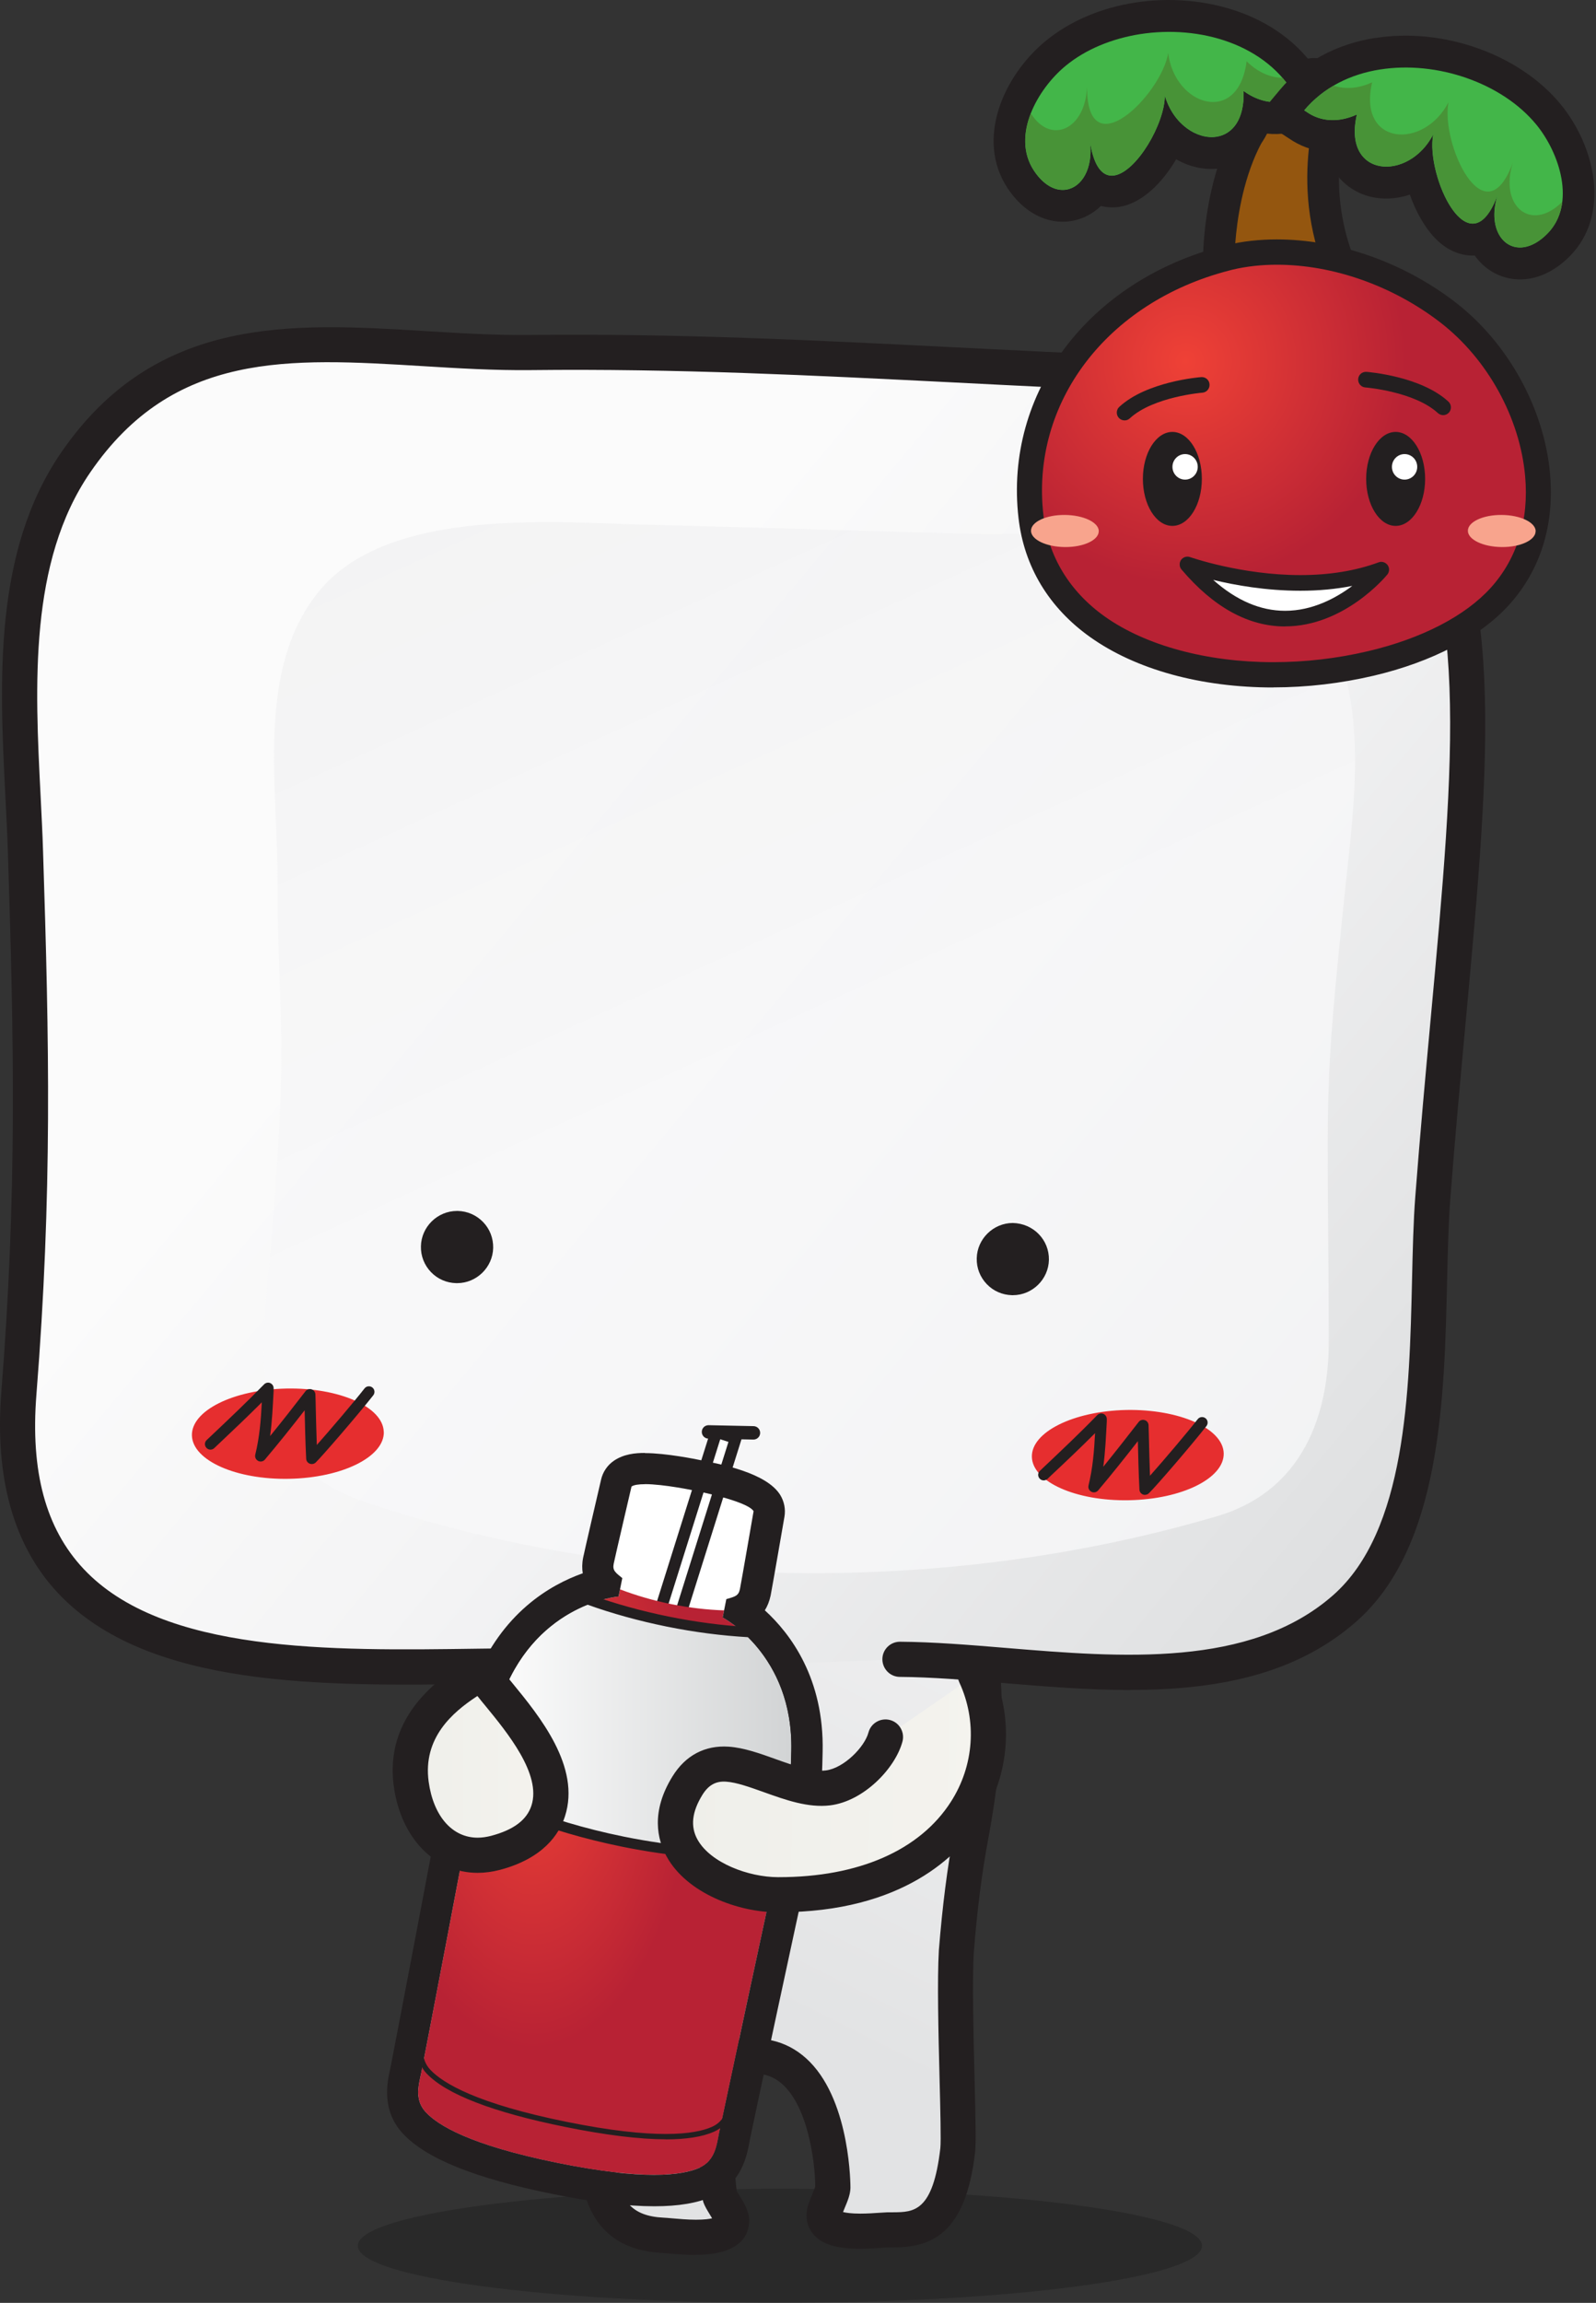 <svg width="416" height="600" viewBox="0 0 416 600" fill="none" xmlns="http://www.w3.org/2000/svg">
<rect x="0" y="0" width="416" height="600" fill="#333333" stroke="none"/>
<path d="M313.303 585.137C313.303 593.362 264.055 599.999 203.285 599.999C142.514 599.999 93.267 593.342 93.267 585.137C93.267 576.933 142.514 570.275 203.285 570.275C264.055 570.275 313.303 576.933 313.303 585.137Z" fill="black" fill-opacity="0.2"/>
<path d="M253.102 478.236C256.624 459.384 260.39 426.729 247.788 410.197C245.569 407.266 242.862 404.721 239.787 402.543C223.786 391.142 198.215 389.757 181.297 396.191C148.499 408.671 143.776 446.538 141.394 476.567C140.417 488.741 141.883 499.837 144.509 510.525C146.199 521.478 155.299 558.612 155.747 563.905C156.602 573.413 159.819 581.8 172.746 582.452C176.411 582.635 190.601 584.834 190.682 578.686C190.703 576.894 188.158 573.861 187.608 572.293C187.14 570.909 184.107 537.785 192.698 536.156C215.948 531.739 217.128 566.898 217.067 570.033C217.027 571.703 214.95 575.184 214.807 576.975C214.319 582.981 227.796 581.169 231.461 581.067C237.406 580.905 247.056 582.554 249.6 560.281C250.15 555.375 248.44 521.865 249.254 508.489C250.048 498.371 251.229 488.273 253.122 478.256L253.102 478.236Z" fill="url(#paint0_linear_262_617)"/>
<path d="M181.359 587.52C178.732 587.52 176.167 587.296 174.294 587.134C173.582 587.073 172.971 587.011 172.523 586.991C153.121 586.014 151.676 569.646 151.187 564.271C150.984 561.97 148.459 550.712 146.22 540.777C143.593 529.132 140.906 517.079 139.99 511.318C136.916 498.757 135.918 487.58 136.814 476.159C139.522 442.241 145.263 404.944 179.649 391.854C186.754 389.146 195.162 387.721 203.936 387.721C218.554 387.721 232.581 391.752 242.435 398.755C245.977 401.28 248.99 404.17 251.433 407.387C264.422 424.448 261.959 455.78 257.602 479.05C255.912 488.007 254.691 497.739 253.815 508.794C253.388 516.062 253.734 530.109 254.019 541.388C254.283 552.178 254.426 558.387 254.161 560.728C251.677 582.451 242.435 585.505 232.825 585.566C232.398 585.566 231.991 585.566 231.583 585.566C231.156 585.566 230.545 585.627 229.853 585.668C228.367 585.77 226.311 585.912 224.214 585.912C218.167 585.912 214.482 584.813 212.202 582.349C210.757 580.782 210.064 578.705 210.248 576.527C210.37 574.939 211.062 573.29 211.713 571.722C211.978 571.071 212.385 570.134 212.487 569.686C212.528 565.635 211.306 550.529 204.547 543.627C201.717 540.736 198.256 539.739 193.859 540.512C193.391 541.082 191.518 544.116 191.314 555.456C191.192 562.357 191.762 569.076 192.027 570.847C192.19 571.132 192.515 571.681 192.76 572.068C193.961 574.002 195.304 576.221 195.284 578.664C195.243 581.963 193.391 587.48 181.379 587.48L181.359 587.52ZM149.07 509.995C149.945 515.512 152.714 527.849 155.178 538.761C158.211 552.259 160.084 560.688 160.328 563.436C161.224 573.493 164.644 577.402 172.991 577.809C173.521 577.83 174.254 577.891 175.109 577.972C176.819 578.115 179.14 578.339 181.379 578.339C183.619 578.339 184.84 578.155 185.614 577.972C185.39 577.585 185.145 577.199 184.962 576.893C184.311 575.814 183.68 574.796 183.313 573.738C182.723 572.007 180.076 546.009 185.695 536.318C187.609 533.02 190.113 531.921 191.864 531.595C199.478 530.15 206.054 532.104 211.103 537.235C221.771 548.106 221.669 569.849 221.669 570.053C221.628 571.783 220.936 573.453 220.183 575.244C220.06 575.55 219.877 575.957 219.735 576.344C220.508 576.527 221.893 576.751 224.234 576.751C226.026 576.751 227.838 576.629 229.283 576.527C230.118 576.466 230.83 576.425 231.36 576.405C231.828 576.405 232.296 576.405 232.805 576.405C238.139 576.364 243.188 576.344 245.102 559.69C245.305 557.858 245.102 549.592 244.898 541.612C244.593 529.559 244.267 515.878 244.715 508.142C245.631 496.68 246.914 486.623 248.644 477.339C251.942 459.79 255.729 428.072 244.185 412.904C242.312 410.441 239.951 408.181 237.162 406.186C228.835 400.262 216.742 396.862 203.998 396.862C196.302 396.862 189.034 398.083 182.967 400.384C153.569 411.581 148.48 445.722 145.996 476.851C145.161 487.336 146.118 497.657 148.988 509.343C149.029 509.547 149.07 509.75 149.09 509.954L149.07 509.995Z" fill="#231F20"/>
<path d="M234.575 432.325C270.712 432.549 320.244 445.619 350.436 419.132C376.373 396.392 371.039 343.541 373.462 312.066C383.886 176.417 405.853 101.619 297.117 97.344C242.637 95.206 192.82 91.277 138.299 91.867C94.182 92.356 49.149 77.698 19.751 120.471C0.003 149.238 5.581 189.1 6.64 221.959C8.289 273.324 8.961 311.781 4.93 363.004C-2.338 454.984 107.375 429.454 166.17 434.849" fill="url(#paint1_linear_262_617)"/>
<path d="M294.532 440.328C283.477 440.328 272.3 439.392 261.612 438.516C252.003 437.722 242.902 436.969 234.555 436.908C232.031 436.908 229.995 434.831 229.995 432.307C229.995 429.782 232.051 427.747 234.576 427.747H234.596C243.31 427.808 252.552 428.561 262.365 429.375C292.109 431.839 325.803 434.628 347.424 415.674C366.52 398.919 367.375 362.68 368.047 333.567C368.23 325.709 368.393 318.278 368.902 311.702C370.164 295.212 371.589 279.821 372.953 264.959C379.122 198.06 383.581 149.729 361.41 124.423C349.032 110.315 328.551 103.148 296.955 101.906C280.627 101.275 264.544 100.461 249.01 99.667C211.693 97.794 176.431 96.002 138.361 96.43C128.874 96.532 119.366 95.962 110.144 95.392C75.33 93.274 45.261 91.422 23.538 123.059C7.495 146.39 9.124 178.679 10.57 207.14C10.814 212.128 11.079 217.035 11.221 221.799C12.829 271.596 13.644 310.908 9.491 363.352C7.903 383.405 11.913 398.247 21.767 408.752C42.39 430.76 86.059 430.108 124.598 429.558C139.806 429.334 154.179 429.131 166.578 430.271C169.102 430.495 170.955 432.734 170.731 435.259C170.507 437.783 168.227 439.656 165.743 439.412C153.833 438.313 139.704 438.537 124.741 438.74C84.309 439.31 38.481 439.982 15.089 415.043C3.546 402.726 -1.422 385.095 0.35 362.64C4.462 310.664 3.648 271.616 2.06 222.104C1.917 217.401 1.652 212.556 1.408 207.609C-0.098 177.681 -1.829 143.764 15.965 117.868C40.639 81.975 76.246 84.154 110.693 86.251C119.753 86.8 129.138 87.391 138.259 87.269C176.615 86.861 211.998 88.633 249.458 90.526C264.971 91.3 281.034 92.114 297.301 92.745C331.585 94.089 354.142 102.232 368.291 118.377C393.068 146.634 388.446 196.615 382.074 265.794C380.71 280.635 379.285 295.965 378.023 312.394C377.534 318.726 377.371 326.035 377.188 333.771C376.475 364.675 375.58 403.153 353.45 422.555C337.244 436.786 316.112 440.308 294.532 440.308V440.328Z" fill="#231F20"/>
<g opacity="0.74">
<path d="M232.234 409.36C261.327 407.854 290.094 403.049 317.211 395.048C341.845 387.76 346.385 364.999 346.344 349.404C346.161 281.508 344.777 287.901 350.62 231.731C353.042 208.38 357.562 179.226 342.619 158.868C324.988 134.845 282.296 139.527 256.868 139.14C243.35 138.937 185.898 137.064 172.38 136.819C146.972 136.392 101.084 131.2 82.68 154.633C67.065 174.503 72.215 203.718 72.297 227.171C72.419 266.687 75.371 269.395 70.587 324.404C68.042 353.761 63.217 380.655 95.322 391.424C138.32 405.859 185.715 411.783 232.234 409.36Z" fill="url(#paint2_linear_262_617)"/>
</g>
<path d="M202.104 487.784C202.939 484.567 199.05 481.575 199.05 481.575C203 481.697 205.829 477.279 206.277 456.147C206.807 430.984 188.382 421.435 188.382 421.435L189.339 416.651C191.538 416 192.515 415.837 192.881 414.045C193.248 412.254 196.444 393.727 196.444 393.727C194.754 391.02 180.972 388.353 180.972 388.353C180.972 388.353 167.25 385.462 164.624 387.294C164.624 387.294 160.348 405.617 159.982 407.388C159.615 409.179 160.45 409.709 162.221 411.154L161.244 415.938C161.244 415.938 140.539 417.547 131.235 440.939C123.418 460.585 124.293 465.756 127.998 467.181C127.998 467.181 123.255 468.423 122.766 471.701C122.278 474.979 110.347 537.337 109.777 540.085C109.207 542.854 107.864 546.987 110.979 550.326C114.093 553.665 122.217 558.856 145.446 563.559C168.675 568.262 178.162 566.633 182.336 564.78C186.509 562.928 186.876 558.591 187.425 555.823C187.975 553.054 201.249 490.98 202.083 487.764L202.104 487.784Z" fill="white"/>
<path d="M138.381 544.641L133.333 543.013L186.733 373.059L191.803 374.687L138.381 544.641Z" fill="white"/>
<path d="M138.382 546.17C138.219 546.17 138.076 546.149 137.913 546.088L132.844 544.48C132.05 544.215 131.602 543.36 131.846 542.566L185.268 372.612C185.39 372.225 185.654 371.9 186.021 371.717C186.387 371.533 186.794 371.493 187.181 371.615L192.23 373.223C193.024 373.488 193.472 374.343 193.228 375.137L139.827 545.091C139.705 545.478 139.44 545.803 139.074 545.987C138.85 546.109 138.606 546.149 138.361 546.149L138.382 546.17ZM135.226 542.037L137.384 542.729L189.869 375.686L187.731 374.994L135.226 542.037Z" fill="#231F20"/>
<g style="mix-blend-mode:multiply">
<path d="M199.029 481.57C202.978 481.692 205.808 477.274 206.256 456.142C206.785 430.979 188.361 421.431 188.361 421.431L188.727 419.578C184.33 419.436 179.708 418.906 174.944 417.949C170.201 416.992 165.722 415.669 161.61 414.102L161.243 415.954C161.243 415.954 140.538 417.563 131.234 440.955C123.417 460.601 124.292 465.772 127.997 467.197C127.997 467.197 123.254 468.439 122.765 471.717C122.277 474.994 110.346 537.353 109.776 540.101C109.206 542.87 107.863 547.003 110.978 550.342C114.113 553.68 122.216 558.872 145.445 563.575C168.694 568.278 178.161 566.649 182.355 564.796C186.528 562.944 186.895 558.607 187.445 555.838C187.994 553.07 201.268 490.996 202.103 487.779C202.938 484.563 199.049 481.57 199.049 481.57H199.029Z" fill="url(#paint3_radial_262_617)"/>
</g>
<path d="M173.54 557.388C166.7 557.388 157.945 556.309 147.359 554.172C128.446 550.344 116.271 545.641 111.161 540.206C108.006 536.826 108.881 532.815 109.533 529.863L109.736 528.947C109.818 528.581 110.143 528.337 110.551 528.418C110.917 528.499 111.161 528.866 111.08 529.232L110.876 530.169C110.266 532.958 109.492 536.419 112.159 539.269C115.538 542.852 124.435 548.125 147.624 552.828C170.832 557.531 181.053 556.146 185.552 554.151C189.115 552.584 189.766 549.082 190.275 546.273L190.458 545.336C190.54 544.97 190.886 544.705 191.273 544.807C191.639 544.888 191.883 545.255 191.802 545.621L191.619 546.537C191.069 549.489 190.336 553.541 186.101 555.414C183.109 556.737 178.895 557.409 173.52 557.409L173.54 557.388Z" fill="#231F20"/>
<path d="M192.861 483.101C186.285 483.101 175.658 482.531 162.405 479.843C140.662 475.426 127.897 468.605 127.367 468.32C126.146 467.852 125.148 466.916 124.558 465.592C122.889 461.765 124.517 454.232 130.014 440.429C135.694 426.178 145.446 419.745 152.653 416.854C152.816 416.793 152.979 416.752 153.141 416.752C153.284 416.752 153.447 416.772 153.589 416.833C160.043 419.134 166.924 421.048 174.029 422.493C181.114 423.918 188.179 424.855 195.06 425.242C195.386 425.242 195.691 425.404 195.915 425.628C201.412 431.105 207.906 440.836 207.58 456.166C207.173 475.65 204.893 482.897 199.193 482.897C199.071 482.897 196.851 483.101 192.861 483.101Z" fill="url(#paint4_linear_262_617)"/>
<path d="M153.141 418.097C159.493 420.377 166.435 422.311 173.764 423.797C181.093 425.283 188.239 426.179 194.978 426.566C200.21 431.757 206.582 441.204 206.257 456.127C205.829 476.974 203.06 481.555 199.192 481.555C199.131 481.555 199.09 481.555 199.029 481.555C199.029 481.555 196.831 481.758 192.861 481.758C186.611 481.758 175.983 481.229 162.669 478.541C140.865 474.124 127.998 467.161 127.998 467.161C124.313 465.736 123.417 460.565 131.235 440.919C136.752 427.034 146.3 420.825 153.141 418.076M153.141 415.43C152.815 415.43 152.469 415.491 152.143 415.613C144.712 418.606 134.615 425.243 128.772 439.942C123.051 454.294 121.483 461.888 123.336 466.123C124.048 467.731 125.229 468.892 126.878 469.563C128.425 470.378 141.17 476.892 162.139 481.147C175.515 483.855 186.224 484.425 192.861 484.425C196.362 484.425 198.541 484.262 199.131 484.222H199.192C205.849 484.222 208.476 476.628 208.903 456.188C209.229 440.389 202.531 430.332 196.851 424.693C196.383 424.225 195.772 423.96 195.12 423.919C188.321 423.532 181.297 422.616 174.294 421.191C167.249 419.766 160.45 417.873 154.037 415.593C153.752 415.491 153.446 415.43 153.141 415.43Z" fill="#231F20"/>
<path d="M168.084 386.684C173.032 386.684 180.951 388.353 180.951 388.353C180.951 388.353 194.734 391.02 196.424 393.728C196.424 393.728 193.227 412.254 192.861 414.046C192.494 415.837 191.538 416 189.319 416.652L188.362 421.436C188.362 421.436 206.786 430.984 206.257 456.147C205.829 476.995 203.061 481.575 199.192 481.575C199.131 481.575 199.091 481.575 199.03 481.575C199.03 481.575 202.918 484.568 202.083 487.785C201.249 491.001 187.995 553.075 187.425 555.844C186.855 558.612 186.509 562.949 182.336 564.801C180.178 565.758 176.615 566.654 170.487 566.654C164.725 566.654 156.684 565.86 145.425 563.58C122.196 558.877 114.073 553.686 110.958 550.347C107.823 547.028 109.187 542.875 109.757 540.106C110.327 537.338 122.257 474.999 122.746 471.722C123.234 468.444 127.978 467.202 127.978 467.202C124.293 465.777 123.397 460.606 131.215 440.96C140.519 417.568 161.224 415.959 161.224 415.959L162.201 411.175C160.43 409.73 159.595 409.2 159.961 407.409C160.328 405.617 164.603 387.315 164.603 387.315C165.234 386.867 166.497 386.704 168.084 386.704M168.084 378.561C165.682 378.561 162.567 378.805 159.921 380.657C158.292 381.798 157.132 383.528 156.684 385.462C155.971 388.536 152.368 403.988 152.001 405.821C151.696 407.348 151.696 408.712 151.899 409.913C143.389 412.926 130.747 420.255 123.703 437.967C118.45 451.159 116.496 459.079 117.31 464.739C116.027 466.327 115.071 468.261 114.724 470.541C114.277 473.473 102.591 534.65 101.817 538.518C101.756 538.763 101.715 539.007 101.654 539.272C100.962 542.427 99.313 549.838 105.074 555.966C111.121 562.419 123.804 567.529 143.858 571.601C154.465 573.759 163.443 574.838 170.528 574.838C176.839 574.838 181.786 574.004 185.674 572.293C193.35 568.893 194.714 561.463 195.304 558.287C195.345 558.022 195.406 557.757 195.446 557.513C196.098 554.256 209.189 493.098 210.003 489.861C210.573 487.622 210.451 485.484 209.881 483.509C213.993 476.506 214.238 465.003 214.421 456.371C214.828 437.316 206.033 425.65 199.355 419.563C200.007 418.525 200.536 417.262 200.862 415.735C201.228 413.883 204.14 397.107 204.465 395.194C204.811 393.219 204.404 391.183 203.346 389.473C199.783 383.793 188.199 381.533 182.58 380.434C181.399 380.189 173.622 378.601 168.105 378.601L168.084 378.561Z" fill="#231F20"/>
<path d="M124.497 483.385C115.56 483.385 108.76 476.117 107.192 464.859C105.034 449.244 117.473 441.019 121.545 438.311L125.413 435.746L128.304 439.37C128.793 439.981 129.343 440.653 129.933 441.385C136.448 449.325 146.281 461.317 142.881 471.862C141.171 477.156 136.529 480.84 129.119 482.795C127.551 483.202 125.983 483.426 124.497 483.426V483.385Z" fill="url(#paint5_linear_262_617)"/>
<path d="M124.497 487.963C113.299 487.963 104.525 478.924 102.652 465.488C100.962 453.232 106.459 442.788 119.02 434.481L122.888 431.916C124.863 430.613 127.51 431.02 128.996 432.873L131.887 436.497C132.355 437.087 132.905 437.739 133.495 438.451C140.641 447.165 151.431 460.337 147.257 473.244C145.731 477.967 141.537 484.217 130.299 487.19C128.324 487.699 126.39 487.963 124.497 487.963ZM124.456 441.871L124.089 442.116C118.022 446.126 110.164 452.784 111.732 464.225C112.974 473.203 117.88 478.802 124.497 478.802C125.596 478.802 126.756 478.639 127.957 478.334C133.841 476.787 137.302 474.201 138.524 470.435C141.17 462.291 132.274 451.46 126.39 444.294C125.779 443.561 125.209 442.869 124.72 442.238L124.435 441.892L124.456 441.871Z" fill="#231F20"/>
<path d="M230.81 452.586C229.283 458.245 222.401 465.045 215.826 465.839C207.641 466.837 197.34 460.179 189.624 459.65C185.003 459.345 181.582 461.401 179.221 465.228C168.247 483.001 188.606 493.629 202.755 493.669C249.621 493.791 265.379 460.403 254.242 436.4" fill="url(#paint6_linear_262_617)"/>
<path d="M202.979 498.25H202.694C192.311 498.23 179.037 493.242 173.785 483.755C171.321 479.316 169.57 472.069 175.291 462.826C178.671 457.349 183.76 454.682 189.909 455.09C193.879 455.354 198.093 456.861 202.165 458.327C206.827 459.996 211.672 461.727 215.255 461.279C219.877 460.709 225.333 455.273 226.371 451.384C227.023 448.941 229.547 447.496 231.99 448.147C234.433 448.799 235.879 451.323 235.227 453.766C233.334 460.77 225.129 469.3 216.375 470.379C210.634 471.071 204.771 468.974 199.091 466.938C195.446 465.635 191.985 464.394 189.298 464.21C186.59 464.007 184.677 465.086 183.089 467.631C180.34 472.089 179.913 475.896 181.806 479.296C185.206 485.404 195.121 489.068 202.735 489.089H202.979C223.806 489.089 239.747 482.106 247.87 469.422C253.896 460.016 254.71 448.392 250.048 438.334C248.99 436.034 249.987 433.326 252.267 432.247C254.568 431.189 257.276 432.186 258.355 434.466C264.34 447.374 263.302 462.276 255.586 474.349C249.865 483.286 235.431 498.23 202.999 498.23L202.979 498.25Z" fill="#231F20"/>
<path d="M100.045 373.04C100.229 379.555 89.215 385.031 75.391 385.296C61.588 385.581 50.228 380.532 50.024 374.037C49.821 367.543 60.835 362.066 74.658 361.781C88.461 361.517 99.822 366.566 100.025 373.04H100.045Z" fill="#E62E2F"/>
<path d="M318.962 378.622C319.145 385.137 308.111 390.614 294.308 390.878C280.505 391.163 269.145 386.094 268.961 379.62C268.758 373.146 279.772 367.649 293.595 367.364C307.378 367.12 318.759 372.148 318.962 378.622Z" fill="#E62E2F"/>
<path d="M81.255 381.453C81.071 381.453 80.909 381.412 80.725 381.351C80.196 381.148 79.829 380.639 79.809 380.089C79.585 375.814 79.483 371.009 79.402 367.446C76.043 371.762 72.541 376.16 69.039 380.292C68.612 380.801 67.879 380.944 67.288 380.639C66.698 380.333 66.372 379.661 66.535 379.01C67.655 374.388 68.001 370.072 68.245 365.37C64.499 369.116 60.692 372.719 56.987 376.221L55.847 377.3C55.277 377.849 54.361 377.829 53.811 377.239C53.261 376.648 53.282 375.752 53.872 375.203L55.012 374.124C59.573 369.808 64.296 365.349 68.836 360.687C69.263 360.26 69.894 360.117 70.444 360.361C70.994 360.606 71.34 361.155 71.32 361.746V362.397C71.096 366.55 70.933 370.317 70.403 374.164C73.559 370.296 76.674 366.306 79.626 362.479C79.992 361.99 80.623 361.807 81.214 361.99C81.784 362.173 82.191 362.703 82.211 363.313C82.252 364.128 82.272 365.512 82.313 367.243C82.374 369.869 82.456 373.187 82.578 376.485C86.059 372.556 92.167 365.39 95.017 361.746C95.506 361.115 96.422 361.013 97.053 361.501C97.684 361.99 97.786 362.906 97.297 363.537C93.429 368.464 84.145 379.234 82.293 381.046C82.028 381.31 81.662 381.453 81.275 381.453H81.255Z" fill="#231F20"/>
<path d="M298.441 389.49C298.258 389.49 298.095 389.449 297.912 389.388C297.382 389.184 297.016 388.675 296.996 388.126C296.772 383.83 296.67 379.046 296.588 375.483C293.311 379.677 289.728 384.196 286.226 388.329C285.798 388.838 285.065 388.981 284.475 388.675C283.885 388.37 283.559 387.698 283.722 387.047C284.842 382.425 285.188 378.109 285.432 373.406C281.604 377.234 277.716 380.919 273.909 384.481L273.034 385.316C272.443 385.866 271.547 385.845 270.998 385.255C270.448 384.665 270.468 383.769 271.059 383.219L271.934 382.384C276.576 377.987 281.381 373.467 286.002 368.703C286.429 368.276 287.061 368.154 287.61 368.378C288.16 368.622 288.506 369.172 288.486 369.762V370.373C288.262 374.526 288.099 378.313 287.57 382.16C290.786 378.211 293.962 374.139 296.792 370.495C297.158 370.006 297.79 369.823 298.38 370.006C298.95 370.19 299.357 370.719 299.378 371.33C299.398 372.124 299.439 373.467 299.479 375.137C299.54 377.783 299.622 381.163 299.744 384.502C303.246 380.573 309.333 373.406 312.183 369.762C312.672 369.131 313.588 369.029 314.219 369.518C314.85 370.006 314.952 370.923 314.463 371.554C310.616 376.48 301.332 387.25 299.459 389.062C299.194 389.327 298.828 389.469 298.441 389.469V389.49Z" fill="#231F20"/>
<path d="M268.289 328.149C268.228 330.531 266.253 332.424 263.871 332.363C261.489 332.302 259.596 330.348 259.657 327.966C259.718 325.584 261.673 323.69 264.075 323.731C266.457 323.792 268.35 325.767 268.289 328.149Z" fill="#231F20"/>
<path d="M263.993 337.456H263.77C261.265 337.395 258.924 336.377 257.194 334.565C255.463 332.753 254.527 330.371 254.588 327.847C254.69 322.777 258.924 318.645 263.993 318.645C269.388 318.767 273.501 323.062 273.399 328.254C273.297 333.323 269.083 337.456 264.014 337.456H263.993ZM263.993 327.277C263.566 327.277 263.22 327.602 263.22 328.03C263.22 328.233 263.301 328.437 263.423 328.58C263.566 328.722 263.77 328.803 263.973 328.824H263.993V327.277ZM263.993 327.277V328.824C264.421 328.824 264.747 328.478 264.747 328.071C264.747 327.867 264.665 327.663 264.523 327.521C264.38 327.378 264.177 327.297 263.993 327.277Z" fill="#231F20"/>
<path d="M123.418 325.014C123.377 327.396 121.382 329.289 119.02 329.249C116.638 329.188 114.745 327.233 114.806 324.831C114.847 322.449 116.822 320.556 119.224 320.617C121.606 320.657 123.499 322.632 123.438 325.014H123.418Z" fill="#231F20"/>
<path d="M119.121 334.319H118.897C116.393 334.258 114.052 333.24 112.321 331.428C110.591 329.616 109.654 327.234 109.715 324.71C109.817 319.641 114.031 315.508 119.121 315.508H119.345C121.829 315.569 124.17 316.587 125.921 318.399C127.672 320.211 128.588 322.593 128.547 325.117C128.445 330.186 124.231 334.319 119.162 334.319H119.121ZM119.121 324.14C118.693 324.14 118.347 324.466 118.347 324.893C118.347 325.097 118.429 325.3 118.571 325.443C118.714 325.585 118.917 325.687 119.121 325.687V324.14ZM119.121 324.14V325.687C119.528 325.687 119.874 325.341 119.874 324.914C119.874 324.73 119.793 324.527 119.65 324.364C119.508 324.221 119.304 324.14 119.121 324.12V324.14Z" fill="#231F20"/>
<path d="M196.383 375.076H196.342L184.636 374.832C183.679 374.811 182.905 374.017 182.926 373.04C182.946 372.083 183.72 371.33 184.677 371.33H184.717L196.423 371.574C197.38 371.595 198.154 372.389 198.134 373.366C198.113 374.323 197.34 375.076 196.383 375.076Z" fill="#231F20"/>
<path d="M317.692 72.054V67.891C317.652 66.667 317.632 37.426 334.315 23.816C338.117 20.735 339.896 19.653 341.655 19.368C343.293 19.102 344.83 19.613 345.922 20.755C347.985 22.898 347.479 25.714 346.63 30.346C345.295 37.467 342.849 50.751 348.167 66.381L350.027 71.85L317.692 72.054Z" fill="#94560F"/>
<path d="M342.302 23.469C346.387 22.816 335.508 42.017 344.244 67.707L321.777 67.85C321.777 67.85 321.575 39.528 336.903 27.04C339.714 24.754 341.372 23.611 342.302 23.469ZM341.028 15.245C338.137 15.694 335.629 17.388 331.746 20.571C313.526 35.426 313.547 66.585 313.567 67.911L313.627 76.216L321.858 76.155L344.324 76.012L355.79 75.93L352.069 64.993C347.095 50.404 349.34 38.303 350.694 31.08C351.645 25.958 352.474 21.53 348.915 17.837C346.872 15.715 344.021 14.776 341.048 15.245H341.028Z" fill="#231F20"/>
<path d="M278.543 53.504C273.932 54.239 269.382 51.77 266.046 46.73C259.029 36.058 265.52 21.835 275.206 13.877C280.868 9.225 288.229 6.083 296.52 4.777C312.455 2.267 332.515 7.042 341.433 23.346L343.698 27.467L338.703 29.508C337.551 30.018 336.216 30.406 334.881 30.63C332.495 30.997 330.048 30.814 327.642 30.079C326.064 36.201 321.838 39.098 317.753 39.751C313.284 40.465 308.694 38.649 305.155 35.242C302.081 42.179 296.682 48.954 291.08 49.831C289.827 50.035 287.764 50.056 285.722 48.791C283.881 51.484 281.273 53.117 278.543 53.525V53.504Z" fill="#43B649"/>
<path d="M297.147 8.898C312.738 6.449 330.25 11.53 337.833 25.365L337.166 25.63C336.195 26.058 335.225 26.344 334.234 26.487C330.776 27.038 327.257 25.956 324.143 23.712C324.406 31.262 321.15 34.996 317.106 35.629C312.07 36.424 305.781 32.384 303.618 24.916C303.597 32.221 296.257 44.811 290.433 45.729C287.622 46.158 285.175 43.872 284.103 36.914C284.973 44.035 281.899 48.81 277.895 49.422C275.185 49.851 272.071 48.361 269.483 44.444C263.517 35.384 270.413 23.181 277.794 17.121C283.032 12.816 289.867 10.061 297.126 8.898M295.852 0.674C286.854 2.082 278.825 5.531 272.577 10.653C261.515 19.753 254.235 36.322 262.628 49.035C266.814 55.381 273.001 58.584 279.169 57.605C281.98 57.156 284.71 55.83 286.955 53.667C289.118 54.197 290.938 54.034 291.707 53.912C297.591 52.993 302.89 47.749 306.57 41.505C310.19 43.566 314.275 44.464 318.359 43.811C322.748 43.117 327.56 40.342 330.25 34.812C331.989 34.996 333.748 34.955 335.488 34.69C337.125 34.425 338.763 33.955 340.321 33.282L340.887 33.057L349.522 29.548L345.012 21.325C335.144 3.266 313.223 -2.06 295.873 0.674H295.852Z" fill="#231F20"/>
<path d="M324.932 15.94C322.849 32.794 306.247 27.754 304.487 13.838C302.748 24.53 283.274 44.14 283.335 22.571C282.931 33.835 273.79 37.773 268.694 29.529C266.733 34.488 266.49 39.855 269.483 44.425C275.873 54.118 285.58 48.833 284.104 36.875C287.4 58.199 303.598 35.733 303.618 24.877C307.541 38.324 324.709 40.65 324.143 23.694C328.127 26.591 332.798 27.53 337.146 25.612L337.813 25.346C336.802 23.489 335.609 21.816 334.274 20.286C330.837 20.204 327.601 18.633 324.912 15.94H324.932Z" fill="#489337"/>
<path d="M397.892 68.521C394.232 69.093 390.754 67.807 388.388 64.991C387.64 64.093 387.033 63.093 386.568 61.992C386.063 62.155 385.577 62.298 385.072 62.379C383.09 62.685 380.077 62.379 376.942 59.094C373.889 55.891 371.381 50.401 370.128 44.933C368.126 46.218 365.942 47.075 363.657 47.443C359.248 48.136 355.163 46.831 352.413 43.851C351.139 42.443 349.36 39.77 349.097 35.424C345.153 35.812 341.433 34.832 338.238 32.608L333.829 29.731L336.842 26.119C342.241 19.671 349.966 15.488 359.167 14.019C375.567 11.448 393.848 17.937 403.635 29.853C411.603 39.587 415.223 54.809 406.264 63.869C403.696 66.481 400.804 68.093 397.913 68.542L397.892 68.521Z" fill="#43B649"/>
<path d="M359.774 18.1C374.557 15.774 391.523 21.61 400.441 32.465C406.507 39.852 410.916 53.197 403.312 60.89C401.25 62.991 399.147 64.093 397.246 64.399C391.644 65.277 387.62 59.155 390.411 50.626C388.57 55.686 386.488 57.89 384.405 58.217C378.136 59.196 372.029 42.994 373.566 35.016C371.058 39.872 366.892 42.668 362.969 43.28C356.842 44.239 351.321 39.913 353.667 29.833C352.272 30.465 350.877 30.894 349.461 31.119C346.327 31.608 343.233 31.037 340.543 29.139L339.937 28.752C344.992 22.712 352.07 19.304 359.734 18.1M358.46 9.877C348.268 11.489 339.674 16.141 333.627 23.385L327.601 30.588L335.447 35.73L335.953 36.056C338.845 38.056 342.1 39.24 345.538 39.546C346.428 42.933 348.066 45.239 349.34 46.626C353.02 50.626 358.46 52.422 364.243 51.503C365.335 51.32 366.427 51.075 367.479 50.708C369.036 55.115 371.281 59.135 373.93 61.93C377.812 66.011 381.796 66.685 384.405 66.583C384.668 66.95 384.93 67.317 385.234 67.664C388.51 71.562 393.484 73.418 398.52 72.623C402.281 72.031 405.961 69.99 409.156 66.766C419.834 55.972 415.911 38.301 406.79 27.18C396.133 14.203 376.296 7.102 358.521 9.897L358.46 9.877Z" fill="#231F20"/>
<path d="M394.374 42.263C387.013 62.525 375.487 37.304 377.549 26.652C371.119 39.079 353.809 37.998 357.651 21.449C354.314 22.98 350.816 23.388 347.621 22.327C344.769 23.98 342.181 26.122 339.957 28.754L340.563 29.142C344.466 31.897 349.218 31.897 353.687 29.836C349.865 46.364 367.155 47.445 373.586 35.019C371.523 45.65 383.07 70.891 390.431 50.629C386.69 62.056 395.163 69.157 403.312 60.892C405.638 58.546 406.831 55.648 407.215 52.567C399.086 60.729 390.653 53.669 394.374 42.263Z" fill="#489337"/>
<path d="M357.388 172.855C331.019 179.078 303.031 175.344 286.106 163.346C276.096 156.245 270.069 146.308 268.715 134.616C265.156 103.661 286.045 75.991 319.512 67.319C319.856 67.238 320.18 67.135 320.523 67.074C338.319 62.871 360.644 68.503 377.428 81.44C390.411 91.459 399.369 107.681 400.785 123.801C401.877 136.146 398.479 147.083 390.957 155.408C383.879 163.244 371.948 169.447 357.388 172.896V172.855Z" fill="url(#paint7_radial_262_617)"/>
<path d="M331.868 179.119C313.041 179.119 296.115 174.467 284.225 166.039C273.426 158.387 266.935 147.654 265.479 134.983C261.718 102.355 283.618 73.196 318.703 64.115L319.755 63.85C323.86 62.871 328.248 62.381 332.798 62.381C348.875 62.381 365.861 68.36 379.39 78.787C393.08 89.356 402.524 106.456 404.02 123.454C405.213 136.758 401.513 148.552 393.363 157.571C385.84 165.896 373.323 172.446 358.116 176.038C349.502 178.058 340.685 179.099 331.868 179.099V179.119ZM332.818 68.972C328.774 68.972 324.891 69.4 321.272 70.257L320.321 70.502C288.492 78.746 268.593 104.967 271.97 134.228C273.224 144.961 278.765 154.102 287.986 160.652C298.623 168.202 314.619 172.528 331.868 172.528C340.179 172.528 348.511 171.569 356.64 169.651C370.573 166.366 381.897 160.509 388.55 153.164C395.446 145.552 398.56 135.472 397.529 124.066C396.174 108.843 387.721 93.519 375.446 84.031C363.03 74.461 347.5 68.972 332.818 68.972Z" fill="#231F20"/>
<path d="M286.389 138.411C286.389 140.717 282.445 142.574 277.572 142.533C272.698 142.492 268.735 140.594 268.735 138.289C268.735 135.983 272.678 134.126 277.552 134.167C282.425 134.207 286.389 136.105 286.409 138.411H286.389Z" fill="#F8A48D"/>
<path d="M400.258 138.411C400.258 140.717 396.315 142.574 391.442 142.533C386.568 142.492 382.604 140.594 382.604 138.289C382.604 135.983 386.548 134.126 391.421 134.167C396.295 134.207 400.258 136.105 400.279 138.411H400.258Z" fill="#F8A48D"/>
<path d="M313.264 124.778C313.264 131.532 309.826 137.021 305.579 137.021C301.333 137.021 297.895 131.532 297.895 124.778C297.895 118.024 301.333 112.535 305.579 112.535C309.826 112.535 313.264 118.024 313.264 124.778Z" fill="#231F20"/>
<path d="M371.462 124.778C371.462 131.532 368.025 137.021 363.778 137.021C359.531 137.021 356.094 131.532 356.094 124.778C356.094 118.024 359.531 112.535 363.778 112.535C368.025 112.535 371.462 118.024 371.462 124.778Z" fill="#231F20"/>
<path d="M369.4 121.637C369.4 123.473 367.924 124.963 366.104 124.963C364.284 124.963 362.808 123.473 362.808 121.637C362.808 119.8 364.284 118.311 366.104 118.311C367.924 118.311 369.4 119.8 369.4 121.637Z" fill="white"/>
<path d="M312.192 121.637C312.192 123.473 310.716 124.963 308.896 124.963C307.076 124.963 305.6 123.473 305.6 121.637C305.6 119.8 307.076 118.311 308.896 118.311C310.716 118.311 312.192 119.8 312.192 121.637Z" fill="white"/>
<path d="M309.502 147.082C309.502 147.082 337.146 156.938 360.057 148.449C360.057 148.449 335.791 178.037 309.502 147.082Z" fill="white"/>
<path d="M334.962 163.222C325.397 163.222 316.317 158.223 307.965 148.388C307.379 147.694 307.318 146.674 307.824 145.919C308.349 145.164 309.3 144.837 310.169 145.143C310.311 145.184 323.556 149.837 338.945 149.837C346.529 149.837 353.404 148.714 359.349 146.511C360.199 146.184 361.169 146.511 361.695 147.245C362.221 147.98 362.18 149.02 361.594 149.714C361.149 150.265 350.351 163.202 334.941 163.202L334.962 163.222ZM316.256 151.122C322.262 156.448 328.531 159.141 334.962 159.141C342.12 159.141 348.247 155.815 352.474 152.653C348.247 153.489 343.718 153.918 338.945 153.918C329.967 153.918 321.817 152.449 316.256 151.102V151.122Z" fill="#231F20"/>
<path d="M313.263 100.273C313.263 100.273 299.816 101.314 293.122 107.497Z" fill="white"/>
<path d="M293.123 109.538C292.577 109.538 292.031 109.313 291.626 108.885C290.878 108.048 290.918 106.763 291.747 106.008C298.866 99.417 312.515 98.294 313.102 98.254C314.234 98.172 315.185 99.008 315.266 100.131C315.347 101.253 314.517 102.233 313.405 102.314C313.284 102.314 300.564 103.375 294.477 109.007C294.093 109.374 293.608 109.538 293.102 109.538H293.123Z" fill="#231F20"/>
<path d="M356.033 98.906C356.033 98.906 369.481 99.947 376.174 106.13Z" fill="white"/>
<path d="M376.175 108.17C375.689 108.17 375.204 107.987 374.8 107.64C368.713 102.008 356.013 100.947 355.872 100.947C354.76 100.865 353.93 99.886 354.011 98.764C354.092 97.641 355.043 96.805 356.175 96.886C356.762 96.927 370.411 98.049 377.53 104.64C378.359 105.395 378.399 106.701 377.651 107.517C377.246 107.946 376.7 108.17 376.154 108.17H376.175Z" fill="#231F20"/>
<defs>
<linearGradient id="paint0_linear_262_617" x1="189.705" y1="517.935" x2="288.994" y2="319.357" gradientUnits="userSpaceOnUse">
<stop stop-color="#E2E3E4"/>
<stop offset="0.53" stop-color="#EFEFF0"/>
<stop offset="1" stop-color="#F6F6F6"/>
</linearGradient>
<linearGradient id="paint1_linear_262_617" x1="370.973" y1="416.436" x2="125.777" y2="211.529" gradientUnits="userSpaceOnUse">
<stop stop-color="#DCDDDE"/>
<stop offset="0.15" stop-color="#E2E3E4"/>
<stop offset="0.64" stop-color="#F4F4F5"/>
<stop offset="1" stop-color="#FBFBFB"/>
</linearGradient>
<linearGradient id="paint2_linear_262_617" x1="100.923" y1="31.121" x2="212.175" y2="274.595" gradientUnits="userSpaceOnUse">
<stop stop-color="#E9E9EA"/>
<stop offset="0.43" stop-color="#F1F1F2"/>
<stop offset="1" stop-color="#F8F8F9"/>
</linearGradient>
<radialGradient id="paint3_radial_262_617" cx="0" cy="0" r="1" gradientUnits="userSpaceOnUse" gradientTransform="translate(138.849 453.455) scale(42.154 80.358)">
<stop stop-color="#EF4136"/>
<stop offset="1" stop-color="#B82234"/>
</radialGradient>
<linearGradient id="paint4_linear_262_617" x1="123.927" y1="449.937" x2="207.601" y2="449.937" gradientUnits="userSpaceOnUse">
<stop stop-color="white"/>
<stop offset="1" stop-color="#D1D3D4"/>
</linearGradient>
<linearGradient id="paint5_linear_262_617" x1="106.948" y1="459.566" x2="143.573" y2="459.566" gradientUnits="userSpaceOnUse">
<stop stop-color="#EFEFEA"/>
<stop offset="1" stop-color="#F4F3EE"/>
</linearGradient>
<linearGradient id="paint6_linear_262_617" x1="176.244" y1="463.87" x2="257.252" y2="465.666" gradientUnits="userSpaceOnUse">
<stop stop-color="#EFEFEA"/>
<stop offset="1" stop-color="#F4F3EE"/>
</linearGradient>
<radialGradient id="paint7_radial_262_617" cx="0" cy="0" r="1" gradientUnits="userSpaceOnUse" gradientTransform="translate(309.037 94.111) scale(57.491 58.012)">
<stop stop-color="#EF4136"/>
<stop offset="1" stop-color="#B82234"/>
</radialGradient>
</defs>
</svg>
